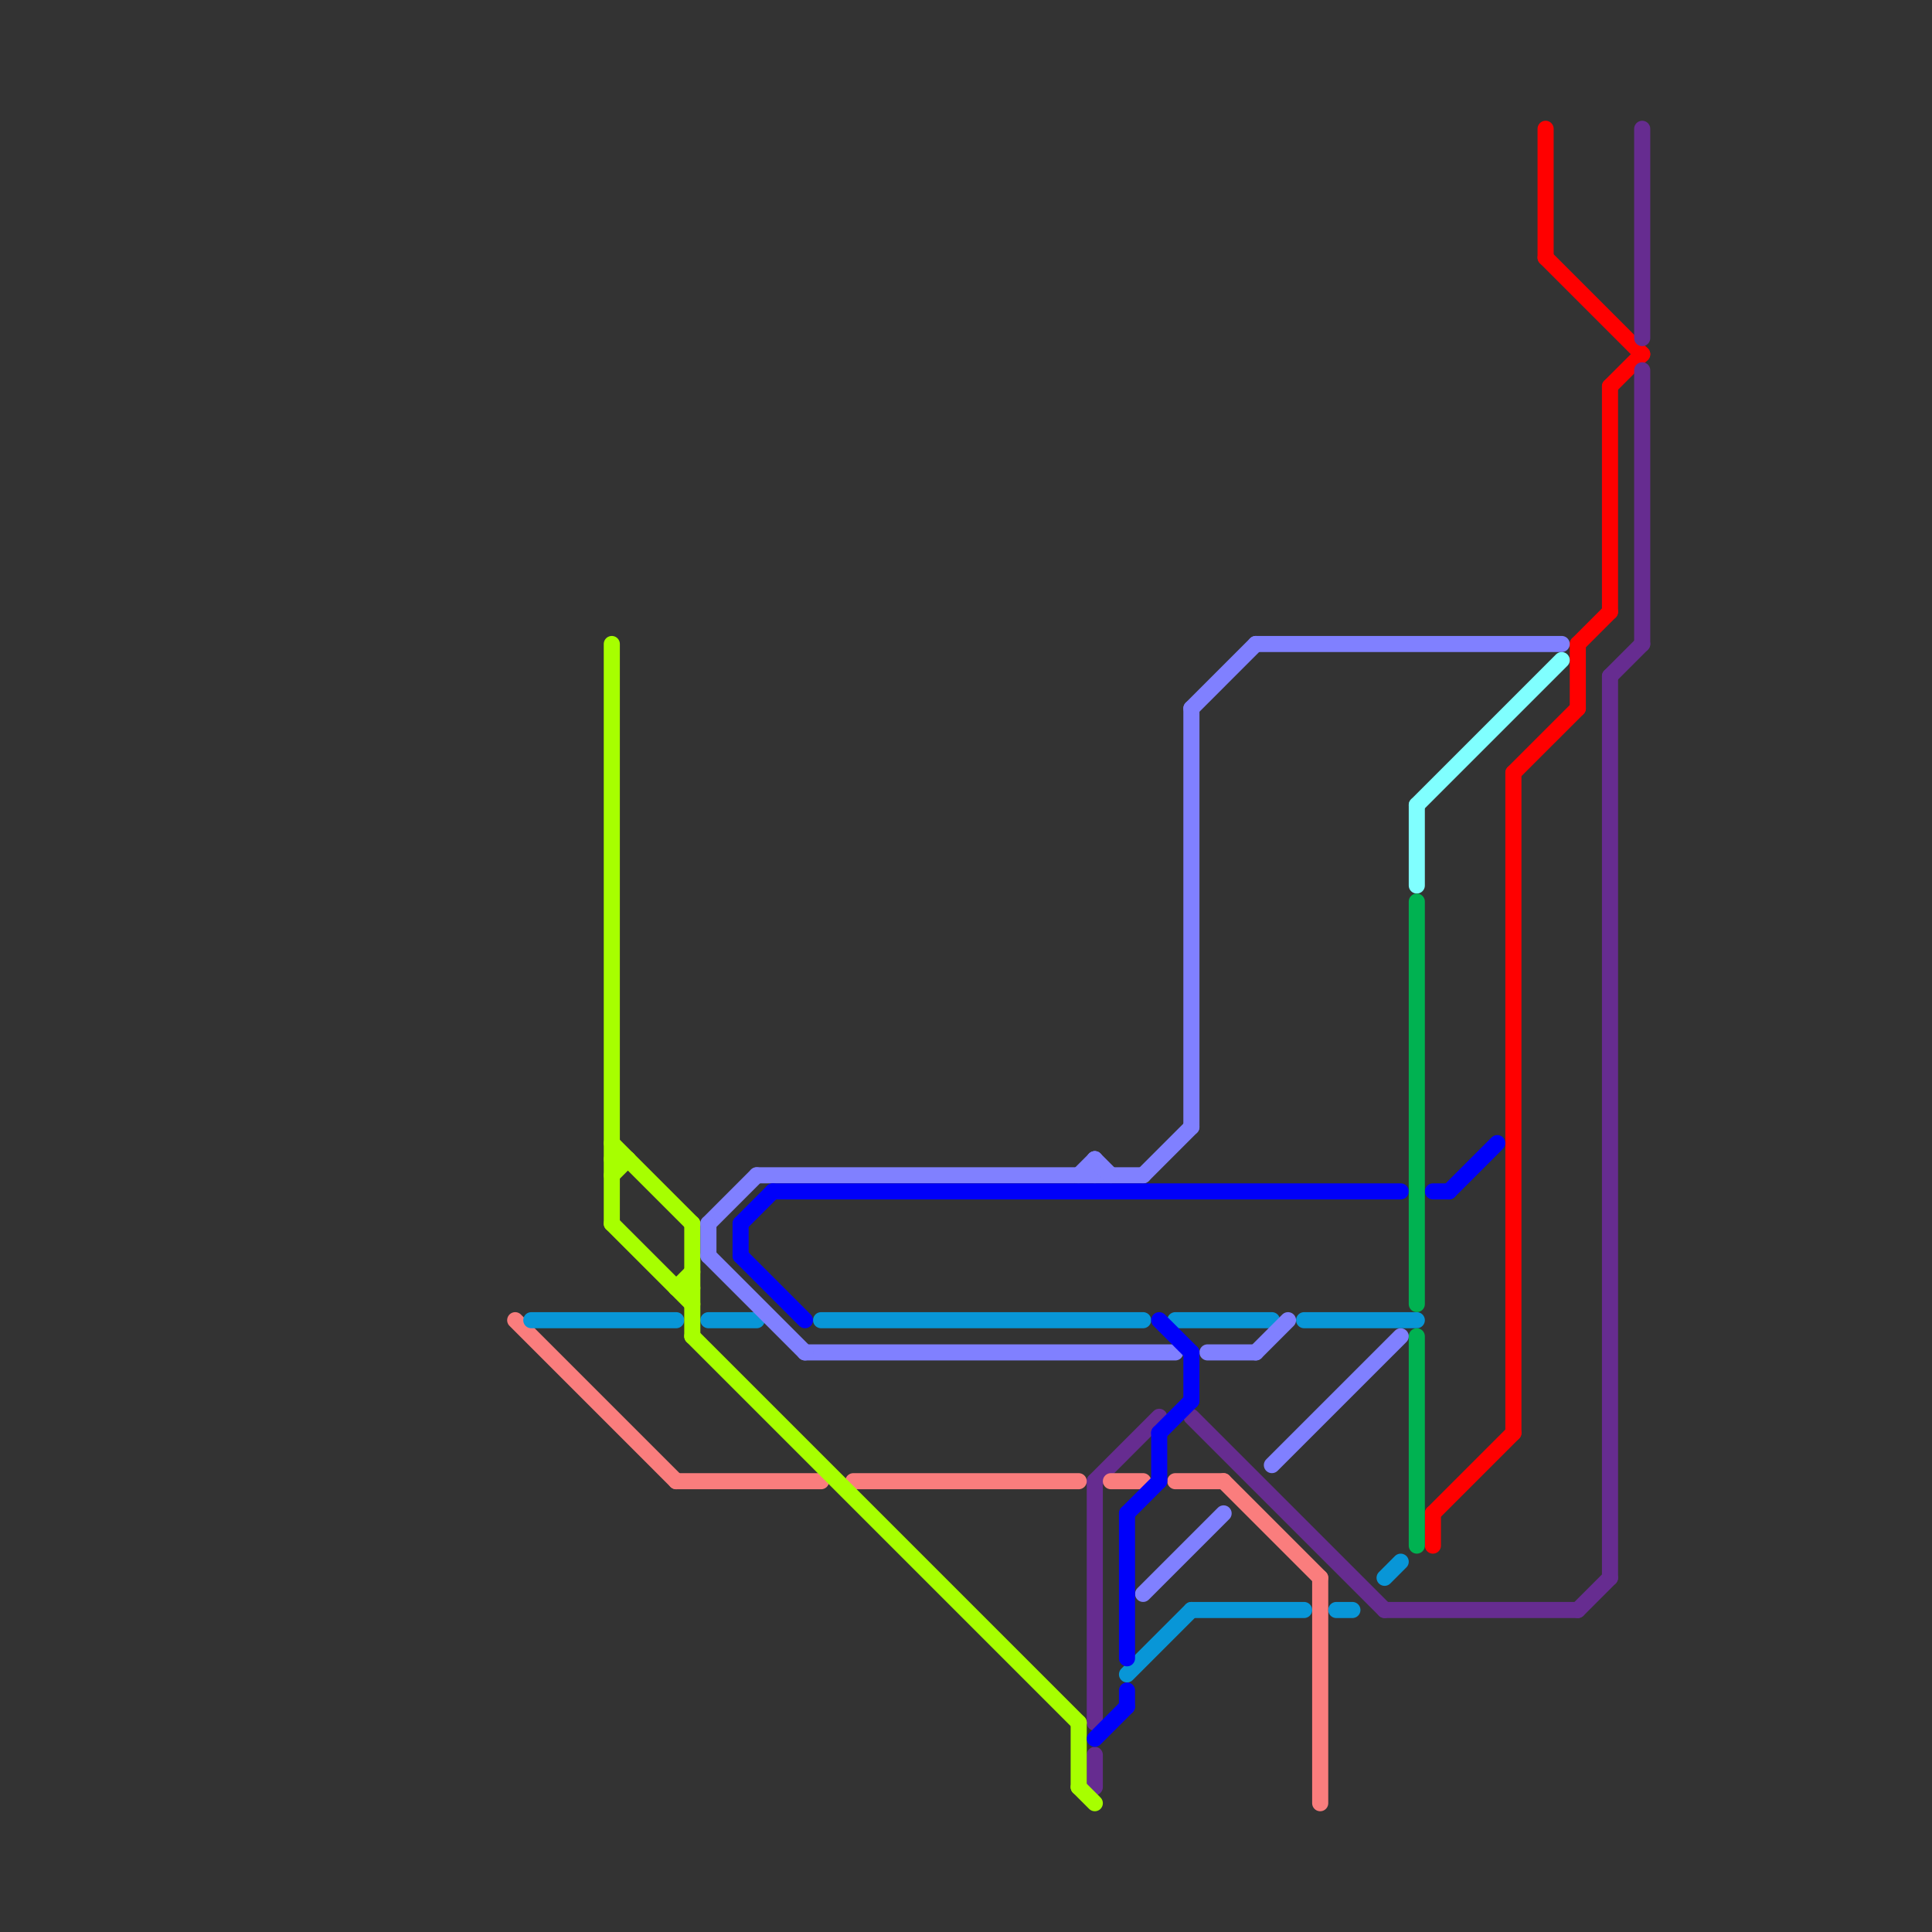 
<svg version="1.1" xmlns="http://www.w3.org/2000/svg" viewBox="0 0 120 120">
<rect x="0" y="0" width="120" height="120" fill="#333333" stroke="none"/>
<style>text { font: 1px Helvetica; font-weight: 600; white-space: pre; dominant-baseline: central; } line { stroke-width: 1; fill: none; stroke-linecap: round; stroke-linejoin: round; } .c0 { stroke: #ff0000 } .c1 { stroke: #662c90 } .c2 { stroke: #fa7d7d } .c3 { stroke: #0896d7 } .c4 { stroke: #a7ff00 } .c5 { stroke: #8080ff } .c6 { stroke: #0000fa } .c7 { stroke: #80ffff } .c8 { stroke: #00b251 }</style><defs><g id="wm-xf"><circle r="1.2" fill="#000"/><circle r="0.9" fill="#fff"/><circle r="0.6" fill="#000"/><circle r="0.3" fill="#fff"/></g><g id="wm"><circle r="0.6" fill="#000"/><circle r="0.3" fill="#fff"/></g></defs><line class="c0" x1="100" y1="24" x2="100" y2="38"/><line class="c0" x1="94" y1="48" x2="98" y2="44"/><line class="c0" x1="89" y1="94" x2="89" y2="96"/><line class="c0" x1="100" y1="24" x2="102" y2="22"/><line class="c0" x1="98" y1="40" x2="100" y2="38"/><line class="c0" x1="98" y1="40" x2="98" y2="44"/><line class="c0" x1="96" y1="16" x2="102" y2="22"/><line class="c0" x1="96" y1="8" x2="96" y2="16"/><line class="c0" x1="94" y1="48" x2="94" y2="89"/><line class="c0" x1="89" y1="94" x2="94" y2="89"/><line class="c1" x1="68" y1="92" x2="72" y2="88"/><line class="c1" x1="98" y1="100" x2="100" y2="98"/><line class="c1" x1="68" y1="92" x2="68" y2="107"/><line class="c1" x1="100" y1="42" x2="100" y2="98"/><line class="c1" x1="68" y1="109" x2="68" y2="111"/><line class="c1" x1="102" y1="23" x2="102" y2="40"/><line class="c1" x1="102" y1="8" x2="102" y2="21"/><line class="c1" x1="74" y1="88" x2="86" y2="100"/><line class="c1" x1="86" y1="100" x2="98" y2="100"/><line class="c1" x1="100" y1="42" x2="102" y2="40"/><line class="c2" x1="73" y1="92" x2="76" y2="92"/><line class="c2" x1="76" y1="92" x2="82" y2="98"/><line class="c2" x1="32" y1="82" x2="42" y2="92"/><line class="c2" x1="53" y1="92" x2="67" y2="92"/><line class="c2" x1="69" y1="92" x2="71" y2="92"/><line class="c2" x1="82" y1="98" x2="82" y2="112"/><line class="c2" x1="42" y1="92" x2="51" y2="92"/><line class="c3" x1="33" y1="82" x2="42" y2="82"/><line class="c3" x1="81" y1="82" x2="88" y2="82"/><line class="c3" x1="83" y1="100" x2="84" y2="100"/><line class="c3" x1="70" y1="104" x2="74" y2="100"/><line class="c3" x1="44" y1="82" x2="47" y2="82"/><line class="c3" x1="73" y1="82" x2="79" y2="82"/><line class="c3" x1="74" y1="100" x2="81" y2="100"/><line class="c3" x1="51" y1="82" x2="71" y2="82"/><line class="c3" x1="86" y1="98" x2="87" y2="97"/><line class="c4" x1="38" y1="73" x2="39" y2="72"/><line class="c4" x1="42" y1="80" x2="43" y2="80"/><line class="c4" x1="43" y1="76" x2="43" y2="83"/><line class="c4" x1="67" y1="111" x2="68" y2="112"/><line class="c4" x1="42" y1="80" x2="43" y2="79"/><line class="c4" x1="43" y1="83" x2="67" y2="107"/><line class="c4" x1="38" y1="40" x2="38" y2="76"/><line class="c4" x1="38" y1="72" x2="39" y2="72"/><line class="c4" x1="38" y1="71" x2="43" y2="76"/><line class="c4" x1="67" y1="107" x2="67" y2="111"/><line class="c4" x1="38" y1="76" x2="43" y2="81"/><line class="c5" x1="74" y1="44" x2="74" y2="70"/><line class="c5" x1="44" y1="76" x2="47" y2="73"/><line class="c5" x1="79" y1="91" x2="87" y2="83"/><line class="c5" x1="71" y1="73" x2="74" y2="70"/><line class="c5" x1="50" y1="84" x2="73" y2="84"/><line class="c5" x1="74" y1="44" x2="78" y2="40"/><line class="c5" x1="44" y1="76" x2="44" y2="78"/><line class="c5" x1="47" y1="73" x2="71" y2="73"/><line class="c5" x1="68" y1="72" x2="68" y2="73"/><line class="c5" x1="78" y1="84" x2="80" y2="82"/><line class="c5" x1="44" y1="78" x2="50" y2="84"/><line class="c5" x1="68" y1="72" x2="69" y2="73"/><line class="c5" x1="78" y1="40" x2="97" y2="40"/><line class="c5" x1="67" y1="73" x2="68" y2="72"/><line class="c5" x1="71" y1="99" x2="76" y2="94"/><line class="c5" x1="75" y1="84" x2="78" y2="84"/><line class="c6" x1="89" y1="74" x2="90" y2="74"/><line class="c6" x1="70" y1="105" x2="70" y2="106"/><line class="c6" x1="72" y1="89" x2="72" y2="92"/><line class="c6" x1="48" y1="74" x2="87" y2="74"/><line class="c6" x1="70" y1="94" x2="72" y2="92"/><line class="c6" x1="72" y1="89" x2="74" y2="87"/><line class="c6" x1="72" y1="82" x2="74" y2="84"/><line class="c6" x1="46" y1="76" x2="48" y2="74"/><line class="c6" x1="74" y1="84" x2="74" y2="87"/><line class="c6" x1="68" y1="108" x2="70" y2="106"/><line class="c6" x1="46" y1="76" x2="46" y2="78"/><line class="c6" x1="70" y1="94" x2="70" y2="103"/><line class="c6" x1="90" y1="74" x2="93" y2="71"/><line class="c6" x1="46" y1="78" x2="50" y2="82"/><line class="c7" x1="88" y1="50" x2="97" y2="41"/><line class="c7" x1="88" y1="50" x2="88" y2="55"/><line class="c8" x1="88" y1="56" x2="88" y2="81"/><line class="c8" x1="88" y1="83" x2="88" y2="96"/>
</svg>
